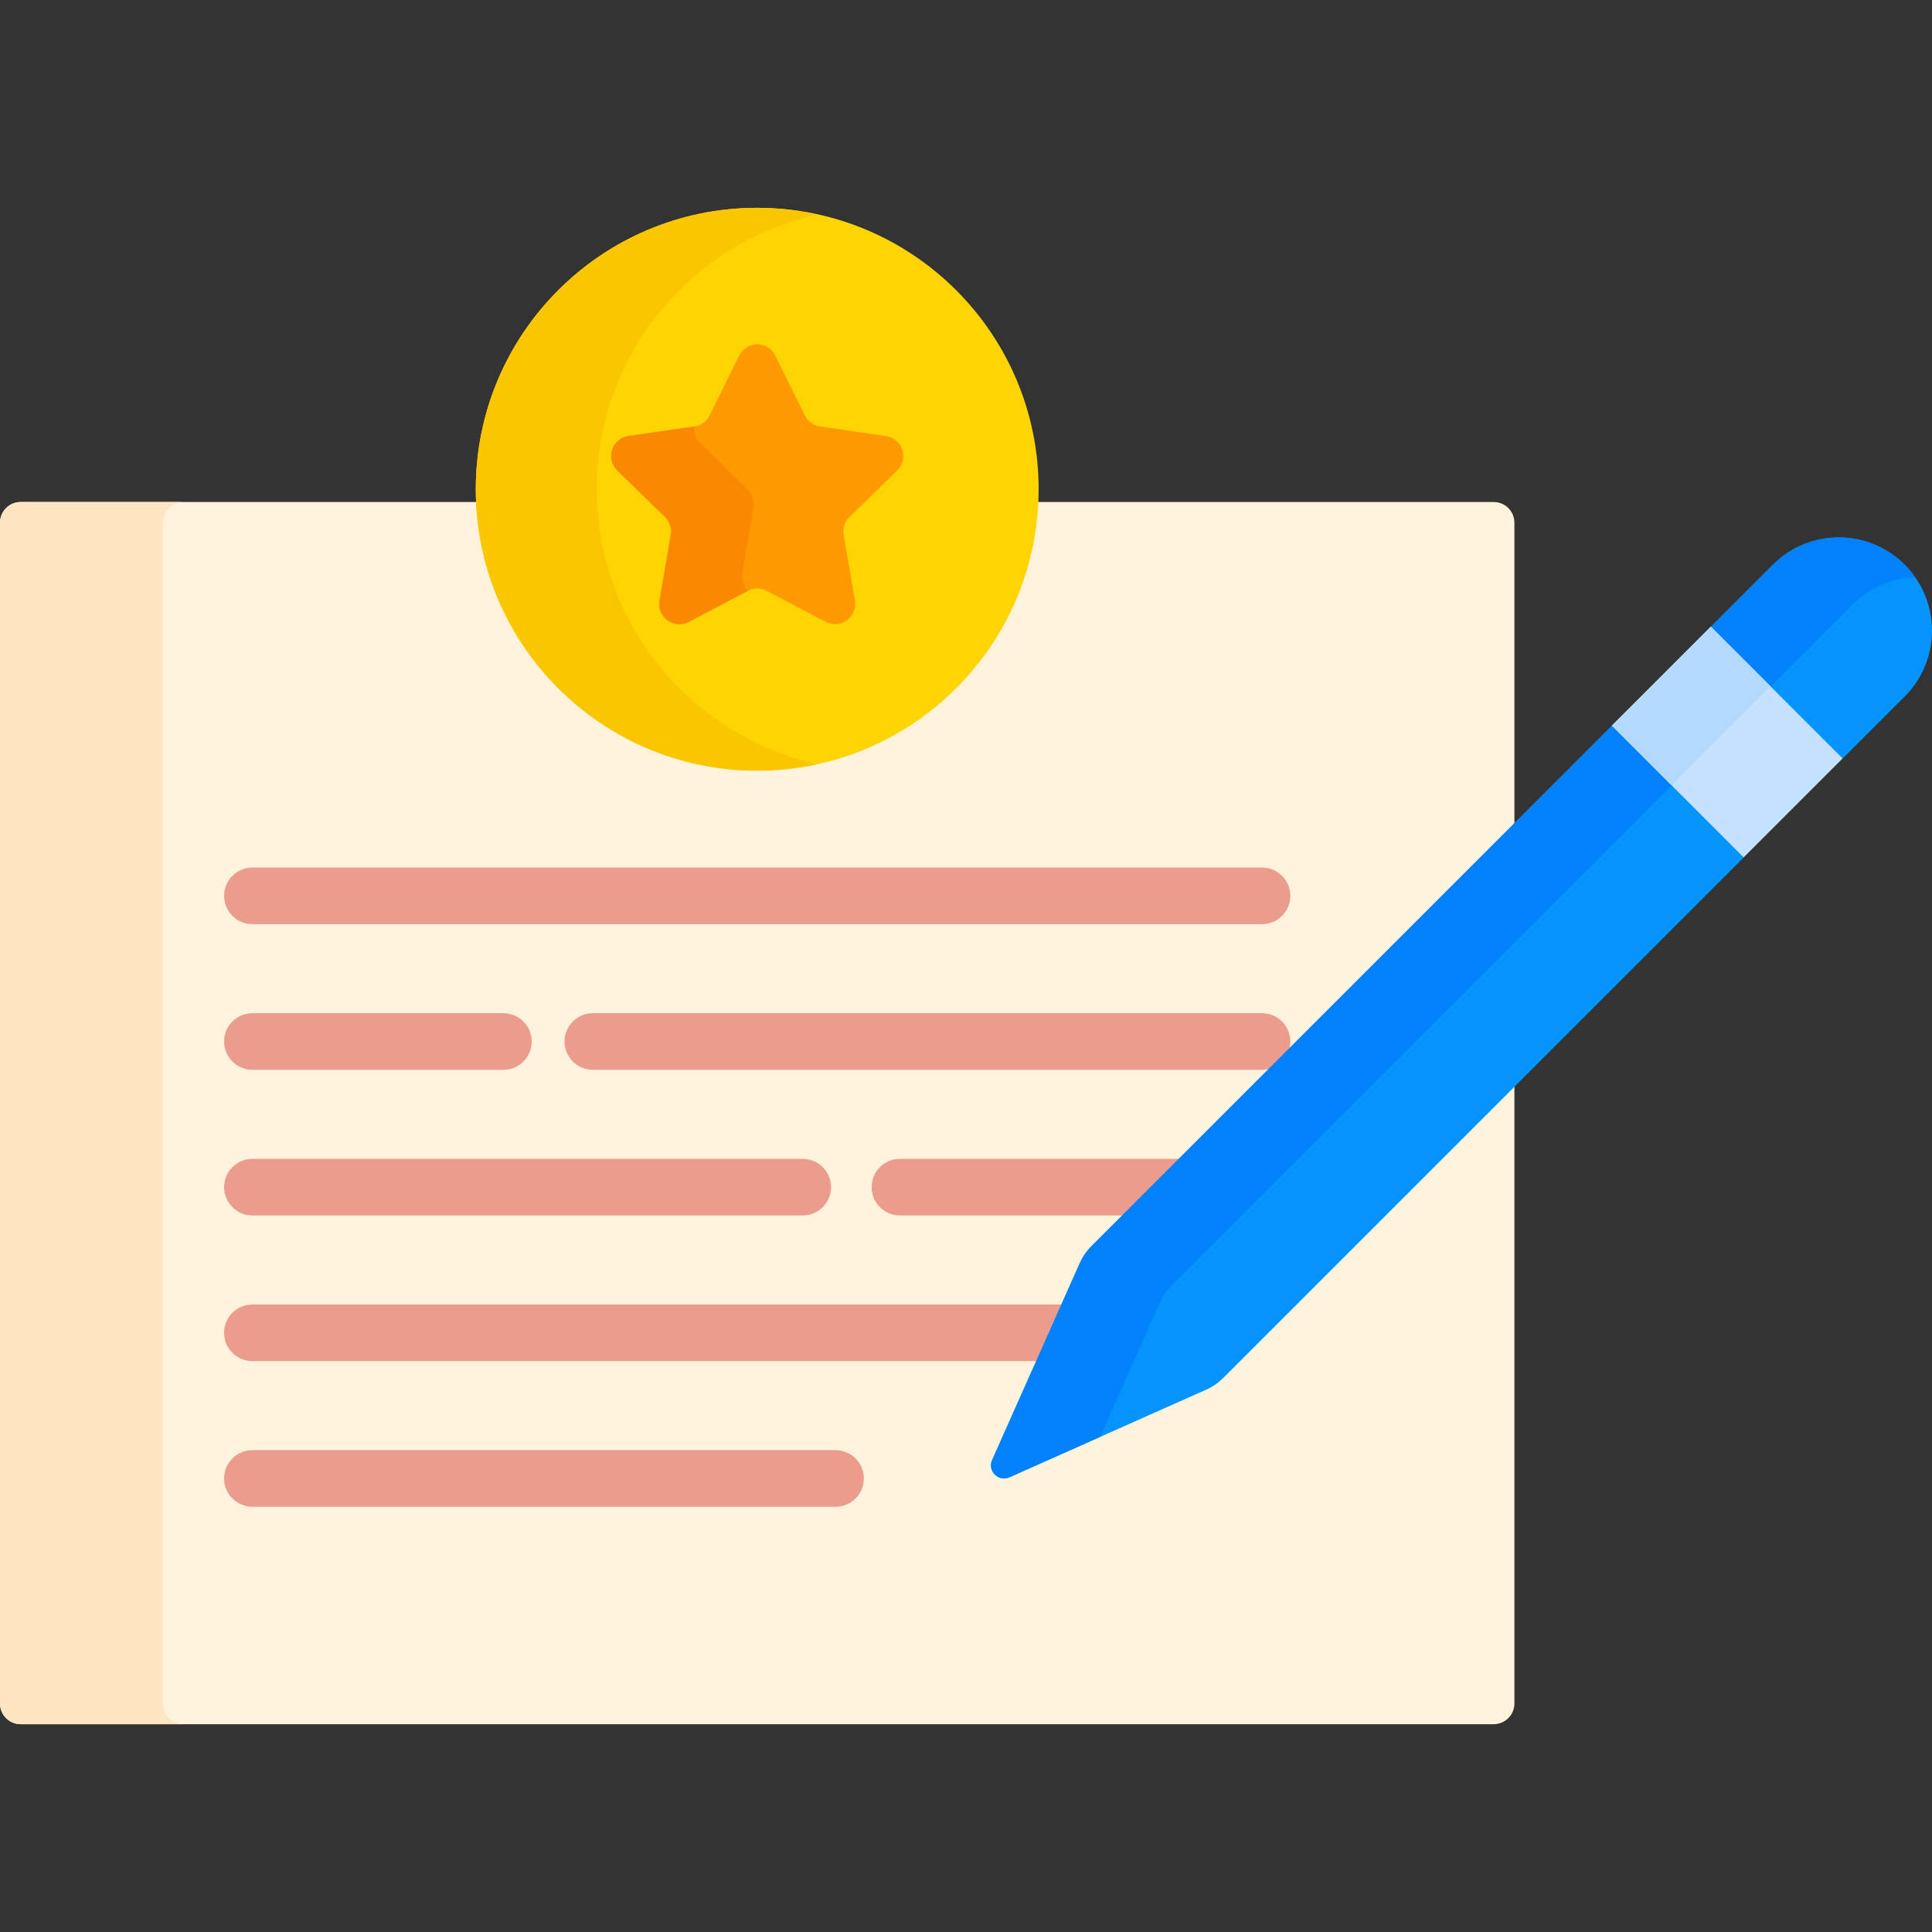 <svg id="Capa_1" enable-background="new 0 0 512 512" height="512" viewBox="0 0 512 512" width="512" xmlns="http://www.w3.org/2000/svg"><rect x="0" y="0" width="512" height="512" fill="#333333" stroke="none"/><g><path d="m323.514 364.421c-1.243 1.244-2.69 2.238-4.301 2.956l-52.114 23.204c-.335.149-.679.225-1.021.225-.813 0-1.605-.442-2.068-1.154-.268-.412-.645-1.263-.17-2.331l23.205-52.114c.716-1.608 1.71-3.055 2.956-4.3l111.335-111.337v-81.041c0-3.032-2.458-5.491-5.49-5.491h-121.684c-1.777 39.005-34.057 70.193-73.494 70.193-39.436 0-71.717-31.188-73.493-70.193h-121.685c-3.032 0-5.49 2.458-5.49 5.491v312.909c0 3.032 2.458 5.491 5.49 5.491h390.355c3.032 0 5.49-2.458 5.49-5.491v-164.839z" fill="#fff3de"/><g><path d="m43.187 451.437v-312.908c0-3.032 2.458-5.491 5.491-5.491h-43.187c-3.032 0-5.491 2.458-5.491 5.491v312.909c0 3.032 2.458 5.491 5.491 5.491h43.187c-3.033-.001-5.491-2.459-5.491-5.492z" fill="#ffe5c2"/></g><g><path d="m334.447 244.912h-267.557c-4.143 0-7.5-3.358-7.5-7.5s3.357-7.5 7.5-7.5h267.558c4.143 0 7.5 3.358 7.5 7.5s-3.358 7.5-7.501 7.5z" fill="#eb9c8d"/></g><g><path d="m334.447 283.511h-177.344c-4.143 0-7.5-3.358-7.5-7.5s3.357-7.5 7.5-7.5h177.345c4.143 0 7.5 3.358 7.5 7.5s-3.358 7.5-7.501 7.5z" fill="#eb9c8d"/></g><g><path d="m133.408 283.511h-66.518c-4.143 0-7.5-3.358-7.5-7.5s3.357-7.5 7.5-7.5h66.519c4.143 0 7.5 3.358 7.5 7.5s-3.358 7.5-7.501 7.5z" fill="#eb9c8d"/></g><path d="m313.798 307.109h-75.31c-4.143 0-7.5 3.358-7.5 7.5s3.357 7.5 7.5 7.5h60.311z" fill="#eb9c8d"/><path d="m504.766 149.655c-9.645-9.645-25.283-9.645-34.928 0l-16.385 16.385.523 1.936 32.509 32.509 1.897.483 16.385-16.385c9.644-9.645 9.644-25.283-.001-34.928z" fill="#0593fc"/><g><path d="m212.732 322.109h-145.842c-4.143 0-7.5-3.358-7.5-7.5s3.357-7.5 7.5-7.5h145.843c4.143 0 7.5 3.358 7.5 7.5s-3.358 7.5-7.501 7.5z" fill="#eb9c8d"/></g><path d="m282.369 345.708h-215.479c-4.143 0-7.5 3.358-7.5 7.5s3.357 7.5 7.5 7.5h208.8z" fill="#eb9c8d"/><path d="m429.096 192.717-1.867-.453-137.937 137.936c-1.327 1.327-2.399 2.886-3.162 4.601l-23.205 52.114c-1.293 2.904 1.676 5.873 4.58 4.58l52.114-23.204c1.714-.763 3.274-1.835 4.601-3.162l137.936-137.936-.481-1.895z" fill="#0593fc"/><g><path d="m221.427 399.306h-154.537c-4.143 0-7.5-3.358-7.5-7.5s3.357-7.5 7.5-7.5h154.537c4.143 0 7.5 3.358 7.5 7.5s-3.358 7.5-7.5 7.5z" fill="#eb9c8d"/></g><g><g><path d="m504.766 149.655c-9.645-9.645-25.283-9.645-34.928 0l-16.385 16.385 15.84 15.84 21.745-21.745c4.568-4.568 10.482-6.945 16.465-7.186-.81-1.153-1.707-2.264-2.737-3.294z" fill="#0182fc"/><g><path d="m427.229 192.264-137.936 137.936c-1.327 1.327-2.399 2.886-3.162 4.601l-23.205 52.114c-1.293 2.904 1.676 5.873 4.58 4.58l24.007-10.689 15.818-35.525c.763-1.714 1.835-3.274 3.162-4.601l132.576-132.576z" fill="#0182fc"/></g></g></g><g><path d="m439.262 171.918h37.087v49.396h-37.087z" fill="#c4e2ff" transform="matrix(.707 -.707 .707 .707 -4.941 381.303)"/></g><g><path d="m429.718 175.871h37.087v22.401h-37.087z" fill="#b3dafe" transform="matrix(.707 -.707 .707 .707 -.988 371.759)"/></g><g><g><circle cx="200.668" cy="129.652" fill="#fed402" r="74.58"/></g><g><path d="m158.133 129.652c0-35.687 25.072-65.502 58.558-72.836-5.163-1.131-10.52-1.744-16.022-1.744-41.189 0-74.58 33.39-74.58 74.58 0 41.189 33.39 74.58 74.58 74.58 5.503 0 10.859-.613 16.022-1.744-33.486-7.334-58.558-37.149-58.558-72.836z" fill="#fac600"/></g><g><path d="m205.469 94.256 7.813 15.831c.78 1.58 2.287 2.675 4.031 2.928l17.471 2.539c4.391.638 6.144 6.034 2.967 9.131l-12.642 12.323c-1.262 1.23-1.837 3.002-1.54 4.738l2.984 17.4c.75 4.373-3.84 7.708-7.767 5.643l-15.626-8.215c-1.559-.82-3.423-.82-4.982 0l-15.626 8.215c-3.927 2.065-8.517-1.27-7.767-5.643l2.984-17.4c.298-1.737-.278-3.508-1.54-4.738l-12.642-12.323c-3.177-3.097-1.424-8.493 2.967-9.131l17.47-2.539c1.744-.253 3.251-1.348 4.031-2.928l7.813-15.831c1.963-3.979 7.637-3.979 9.601 0z" fill="#fe9901"/></g><g><g><path d="m196.707 151.863 2.984-17.4c.298-1.737-.278-3.508-1.54-4.738l-12.642-12.323c-1.273-1.241-1.743-2.848-1.581-4.373l-17.375 2.525c-4.391.638-6.144 6.034-2.967 9.131l12.642 12.323c1.262 1.23 1.838 3.002 1.54 4.738l-2.984 17.4c-.75 4.373 3.84 7.708 7.767 5.643l15.626-8.215c.011-.006.022-.009.033-.015-1.163-1.15-1.824-2.826-1.503-4.696z" fill="#fb8801"/></g></g></g></g></svg>